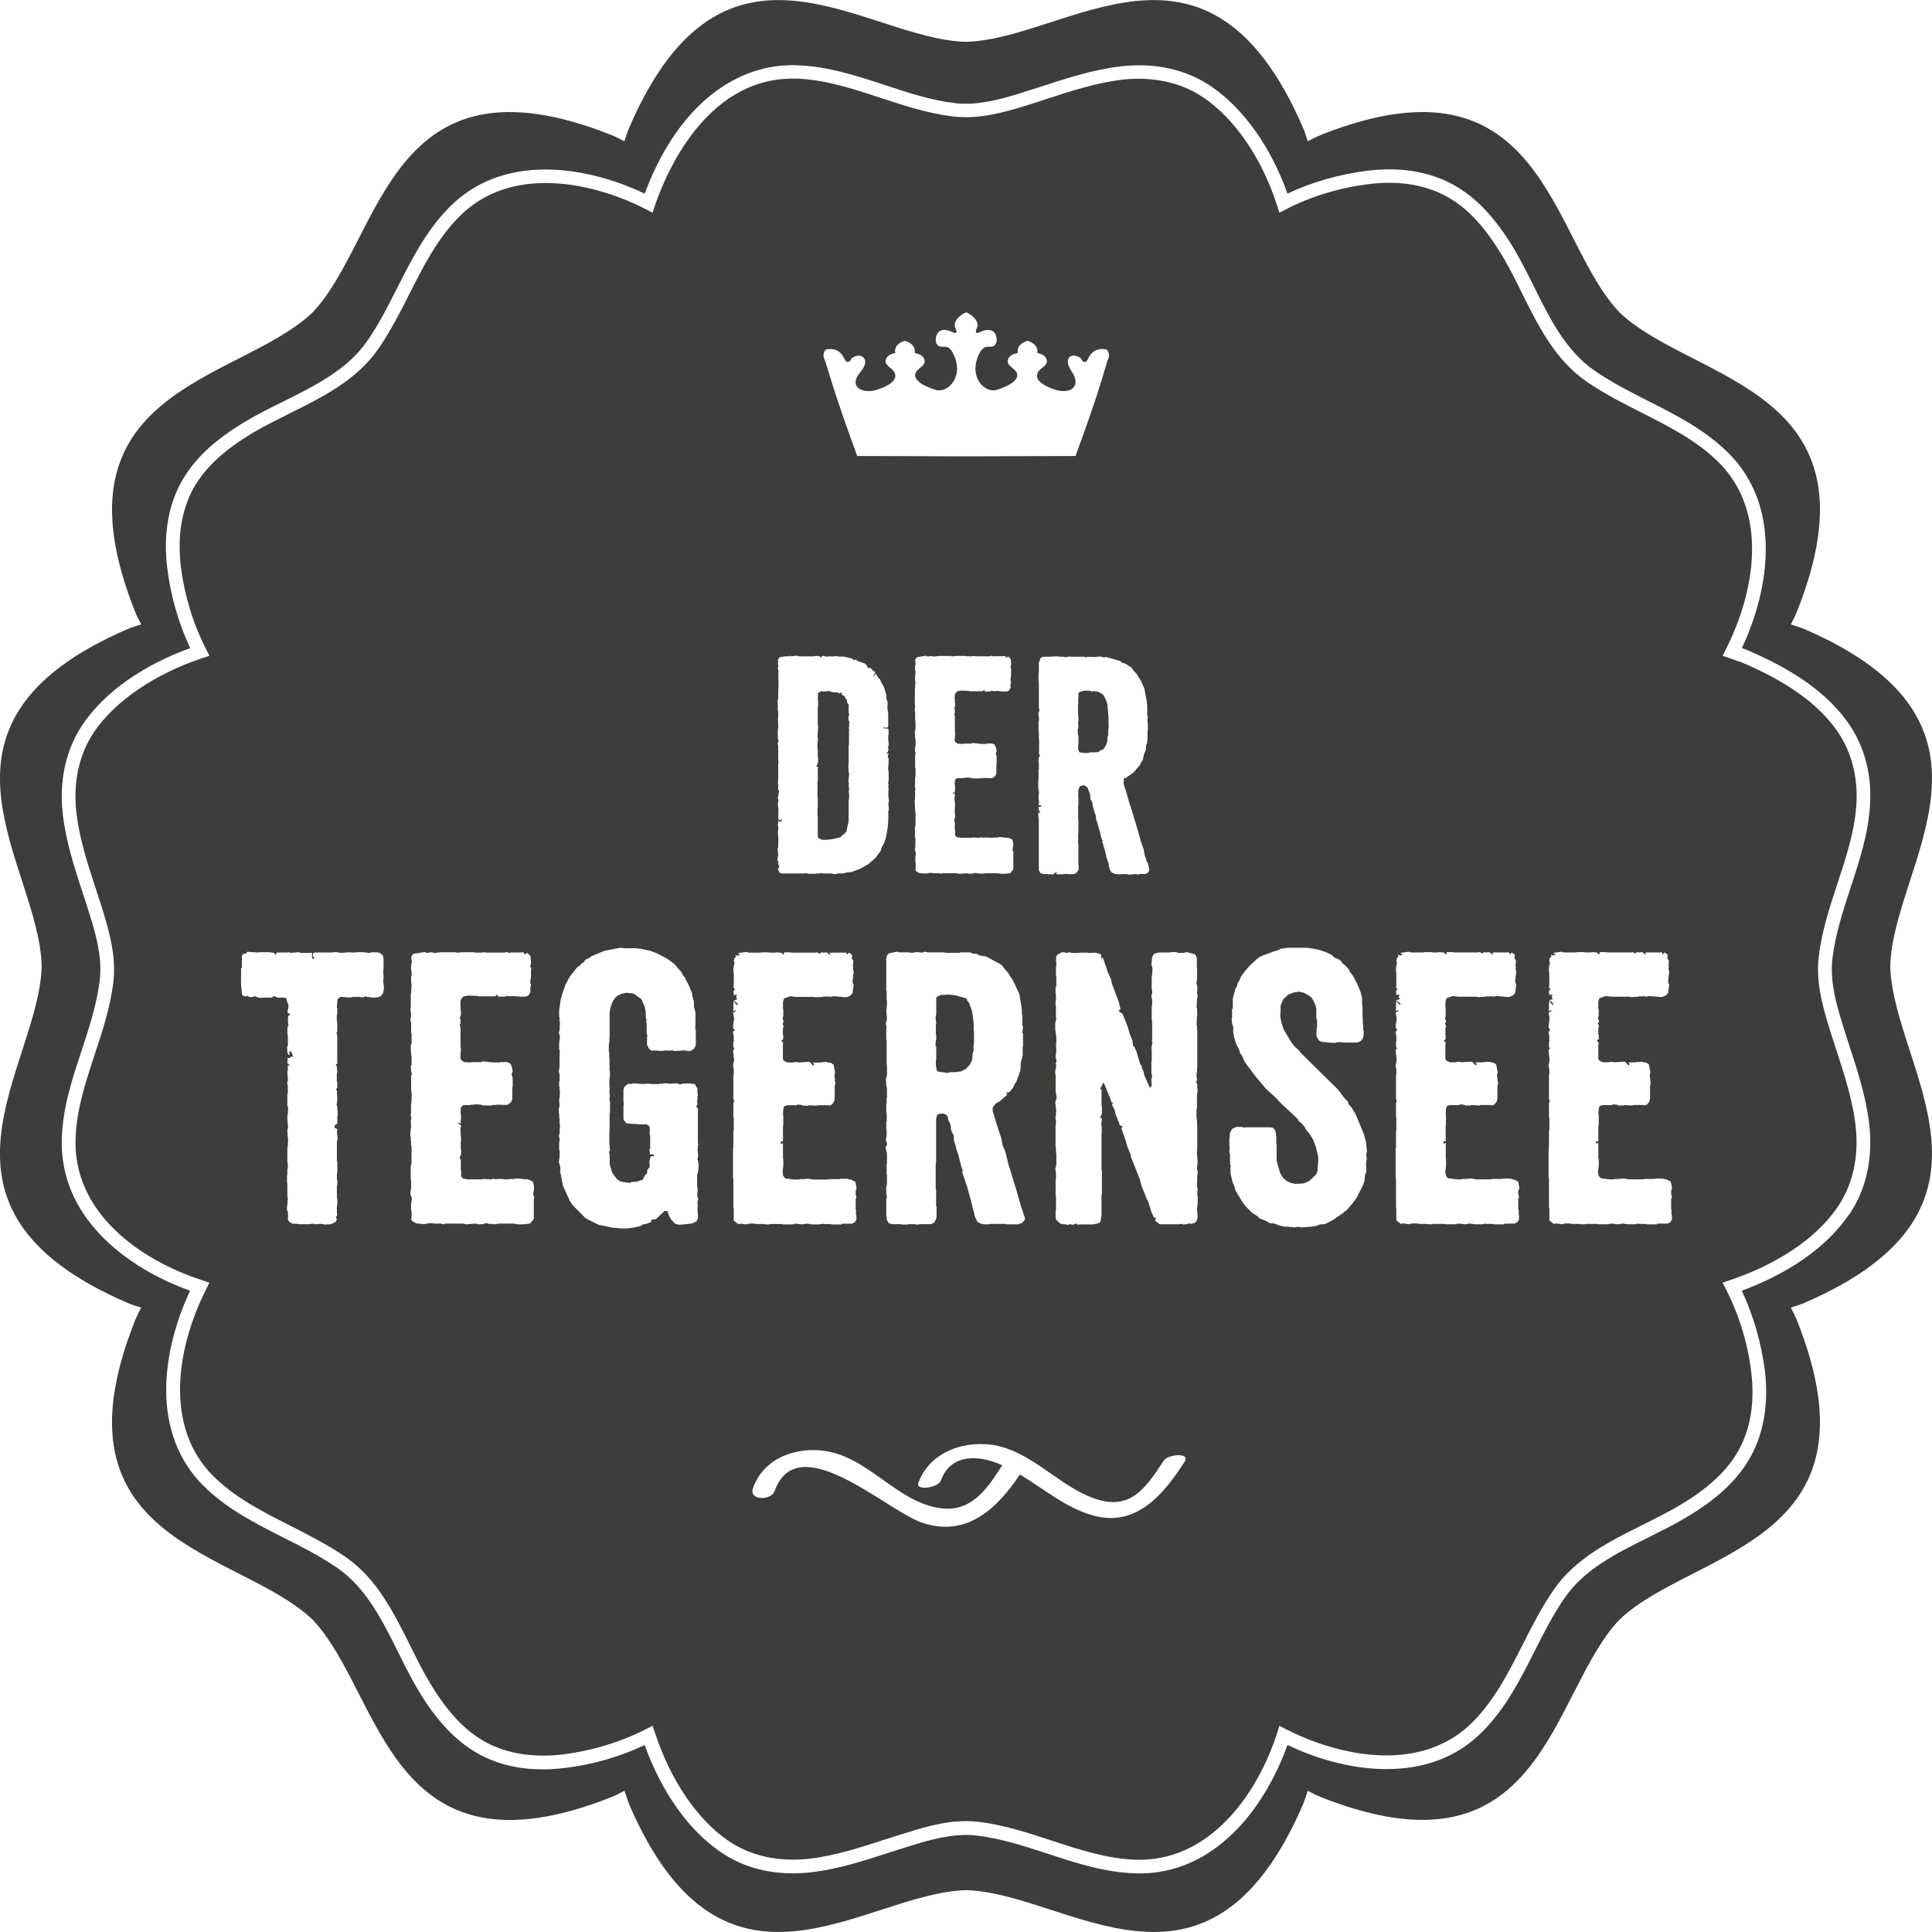 <?xml version="1.0" encoding="UTF-8"?> <svg xmlns="http://www.w3.org/2000/svg" id="Ebene_2" data-name="Ebene 2" viewBox="0 0 297.59 297.59"><defs><style> .cls-1 { fill: #3d3d3b; stroke-width: 0px; } </style></defs><g id="Ebene_1-2" data-name="Ebene 1"><g><polygon class="cls-1" points="147.97 165.05 148.72 164.69 149.34 164.05 149.75 163.23 149.81 162.31 149.98 161.76 149.93 161.29 150.03 160.54 150.03 158.87 149.98 158.75 149.98 157.6 149.75 155.81 149.28 154.48 149.05 154.23 148.83 153.78 147.15 153.31 146.23 153.2 144.9 153.26 144.28 153.55 144.21 153.78 144.21 156.21 144.1 156.78 144.21 157.6 144.15 157.94 144.15 159.33 144.21 159.44 144.21 160.13 144.15 160.18 144.1 161.1 144.21 161.22 144.21 163.23 144.15 163.36 144.15 164.05 144.28 164.86 144.45 165.05 146.01 165.27 146.34 165.15 147.27 165.15 147.39 165.09 147.97 165.05"></polygon><path class="cls-1" d="M282.88,161.82l-.64-1.99c-1.27-4.02-2.62-8.2-2.09-12.53.46-3.86,1.68-7.57,2.86-11.15,1.32-4.01,2.7-8.16,2.94-12.4.24-4.21-.82-8.13-3.07-11.31-3.77-5.3-10.09-8.48-14.52-10.38l-3.02-1.05.54-1.08c4.47-8.86,6.54-21.04-1.12-28.69-3.37-3.36-7.54-5.46-11.92-7.69-2.85-1.44-5.8-2.94-8.48-4.79-4.82-3.34-7.45-8.6-9.96-13.68-.99-2.02-1.95-3.92-3.03-5.73-2.46-4.08-4.9-6.83-7.71-8.6-3.48-2.19-7.87-3.02-12.83-2.39-4.46.55-8.84,1.87-12.67,3.84l-1.1.56-.37-1.17c-2.33-7.21-6.44-13.23-11.29-16.55-3.48-2.36-7.82-3.31-12.62-2.76-3.9.48-7.76,1.72-11.49,2.94l-1.93.63c-3.41,1.08-6.93,2.2-10.6,2.2-.66,0-1.32-.03-1.97-.11-3.84-.46-7.57-1.69-11.15-2.86-4.34-1.44-8.47-2.8-12.91-2.97-.22,0-.44,0-.65,0-13.5,0-19.63,14.92-21.18,19.5l-.39,1.15-1.08-.56c-5.07-2.58-10.54-4.01-15.37-4.01-5.41,0-9.9,1.74-13.28,5.14-3.38,3.37-5.49,7.54-7.71,11.93-1.44,2.85-2.94,5.79-4.79,8.47-3.35,4.84-8.62,7.44-13.7,9.97-2.01,1.01-3.91,1.94-5.71,3.01-4.09,2.46-6.82,4.92-8.61,7.73-2.19,3.44-3,7.87-2.4,12.82.54,4.4,1.87,8.78,3.86,12.69l.53,1.07-1.15.37c-7.27,2.44-13.31,6.56-16.57,11.29-2.36,3.48-3.31,7.82-2.75,12.63.47,3.88,1.7,7.72,2.92,11.42l.66,2.01c1.28,4.05,2.61,8.22,2.1,12.56-.47,3.85-1.69,7.57-2.88,11.13-1.43,4.39-2.8,8.49-2.94,12.95-.41,11.29,9.78,18.67,19.46,21.8l1.15.39-.53,1.09c-4.46,8.85-6.52,21.05,1.11,28.68,3.38,3.36,7.53,5.46,11.92,7.69,2.85,1.45,5.79,2.94,8.49,4.8,4.82,3.34,7.42,8.59,9.96,13.68,1,2.01,1.94,3.92,3.02,5.72,2.46,4.09,4.91,6.83,7.72,8.6,3.46,2.2,7.87,3,12.82,2.4,4.45-.56,8.82-1.89,12.67-3.85l1.08-.56.41,1.16c2.37,7.24,6.47,13.28,11.26,16.56,3.49,2.37,7.82,3.31,12.62,2.75,3.87-.46,7.7-1.71,11.4-2.91l2.03-.64c3.42-1.09,6.93-2.23,10.6-2.23.67,0,1.34.05,1.97.12,3.88.48,7.56,1.69,11.16,2.87,4.37,1.44,8.49,2.79,12.93,2.96,11.3.37,18.71-9.87,21.81-19.47l.37-1.16,1.08.56c5.09,2.58,10.56,4,15.37,4,5.44,0,9.92-1.73,13.32-5.14,3.36-3.39,5.47-7.53,7.69-11.9,1.45-2.86,2.94-5.81,4.81-8.5,3.33-4.82,8.59-7.43,13.68-9.97,2.02-1.01,3.92-1.95,5.72-3.02,4.09-2.45,6.83-4.89,8.62-7.72,2.18-3.45,3-7.86,2.38-12.84-.52-4.37-1.87-8.76-3.85-12.64l-.55-1.09,1.15-.39c4.3-1.44,12.14-4.82,16.57-11.27,2.36-3.47,3.31-7.82,2.75-12.63-.46-3.89-1.72-7.72-2.92-11.46M59,152.97l-.35.47-.4.16-.7.07-1.04-.12-.24-.11-.23.16h-.57l-.12-.06h-.47l-.05.06-.34-.06-.71.12-1.19-.12-.24.06-.35.3-.12,1.26.07.12v.92l-.07.12v.93l.07.11v1.51l-.12.17.12.46v4.04l.05.23-.29.23.17.28.07.92-.07.12v1.29l.07.04v.93l-.18.16.12.31.07,1.38-.12.75.12.35.05,1.33-.05.12v1.1l-.36.22-.1.3.1.17.24.06.12.17-.07.36.12.91-.12.69v2.82l.07.12v1.74l-.07.11v.93l.07.12v.8l-.07.13v1.72l.07.13v1.03l-.07.11v1.16l.07.12-.07.28-.17.18.17.36-.17.39-.74.35-.93.06-.59-.12-1.04.07-.06-.07h-.46l-.1.07h-1.84l-.13-.07h-.76l-.52-.29-.22-.39.05-.42-.05-.85-.12-.11v-.71l.05-.11.07-1.16-.07-.12v-2.02l-.05-.12v-1.1l.05-.11v-.93l.07-.12v-.75l-.07-.12v-2.3l.07-.11.05-1.32-.05-.13-.07-1.13.12-.47-.12-1.06v-.73l.07-.12.05-1.21-.12-.12v-1.83l.07-.12v-1.21l-.07-.13v-.44l.12-.29-.05-.12-.07-1.22.07-.12v-.81l.16.07.12-.07-.36-.34.07-.82.22.05.23-.05-.04-.12.12-.06.28.06-.12-.51-.16-.29-.3-.08.07.59h-.12l-.23-.34-.05-.94.12-.12v-1.6l-.07-.12v-1.14l.18-.35-.06-.12-.05-1.05.11-.29.23-.17v-.12l-.33-.06-.07-.23.18-.86-.4-1.28-.23-.05h-1.03l-.59-.23-.19.05-.09.18h-1.57l-.11.05-.47-.05-.52-.23-.52.16-.46-.06-.12-.16-.24.11h-.22l-.41-.23-.16-1.61v-2.49l.13-.12v-1.8l.21-.35h.46l.07-.22.11-.06,1.68.11.12-.05h1.55l.75.11.3.36.05-.36.23-.06h1.44l.34-.05.18.11,1.23-.11.61.17-.1-.07h1.44l.12-.06v.76l.11.23.12.05.12-.21-.23-.24.06-.46.23-.12h2.71l.12-.05h.7l.46.11,1.44-.11.12.05h.75l.12-.05h1.03l.93.11.58-.11.98.05.56.41.12.51v1.67l-.05.13v.68l.05.07v.58l-.05.12v.45l.05.12.06.8-.12.7ZM51.9,173.58h-.12l-.06-.07.17.07ZM82.22,184.67v3.05l-.06.12-.52.63-1.03.12h-.93l-.46-.12h-2.21l-.97.12-.12-.06h-.62l-.18-.12h-.35l-.22.12-.74.06-.58-.12-1.4.12-.57-.12h-2.6l-.45.12-.19-.12h-1.26l-.12-.06h-.58l-.51.12h-.83l-.11-.07h-.47l-.69-.4-.13-.28.07-.24v-1.09l-.07-.05v-1l.13-.84-.18-.37-.06-.4.11-.76v-1.26l-.05-.12v-2.07l.12-.46v-2.54l-.07-.12v-.64l-.05-.12v-.58l-.06-.12v-.68l.06-.12v-.46l.05-.12-.05-1.04.12-.46-.17-.3.06-.11.05-1.15-.05-.12.12-.92v-1.32l-.07-.12v-2.43l.13-.18-.13-.44-.05-.87.12-.12v-1.43l-.07-.12v-.45l-.05-.13v-.97l.12-.12v-1.61l-.07-.12v-1.6l-.11-.35.11-.87-.11-.81.06-.35v-2.07l.05-.12.07-1.39-.07-.12v-1.03l.07-.12v-.69l-.07-.11v-.87l.13-.4-.13-.69.07-.24.29-.35,1.79-.28.17.16.85-.11.42.11.97-.11h2.3l.13.05h.52l.12-.05h2.13l.12.05h1.04l.1-.05.71.05h2.71l.28-.11.35.16.23-.06h1.67l.11-.05.24.05.17.24.17.06.05-.17.17-.07.35.31.16.27.07.92-.12.64.18.18-.06.21v.99l-.12,1.09.12.24-.12.69.06.4-.22.46-.17.18-.41.16h-.8l-1.1-.11-.12.05-.97-.05-.17.11h-.93l-.18-.11-.06-.24-.29.29h-2.59l-.11-.05-1.4-.06-.75.11-.35.29-.16.4-.05.82.05.12v.52l.05.12v.46l-.18.69.12.17v.59l-.12.17.12.59v2.87l.05.12v.59l-.05.11v.53l-.05.11.11.51.46.36,1.04.06.12-.06h1.44l.35-.11,1.55.16h.99l.11-.06h1.04l.41.18.17.17.18.46.11.64-.18.39.18.64v1.32l-.06.12v1.84l-.23.45-.45.35-.36.05-1.33-.05-.11.05h-.57l-.13.08h-1.31l-.35-.12-.92-.07-.12.07h-.45l-.12.05h-.99l-.35.18-.16.36v.81l.05.11v.75l-.05.11v.46l-.05.08-.3-.17v.17l.12.12h.12l.18.17-.11.58.11,1.72-.05.12v1.15l.05.12v.69l-.23.58.23.4-.05.05v1.39l.05.12v.85l.17.29.19.12.63.12h2.26l.1-.06,1.38.06.24-.12.35.12.23-.06h.92l.12.06h.69l.12-.06h.82l.1-.06h.82l.1.06,1.06.06.76.35.16.7v.45l-.12.69.06.4.12.17-.06.24ZM107.45,183.29l-.06.97.18.41-.12.41v1.66l.05.12v.86l-.28.46-.69.29-1.8.18-.47-.06-.39-.18-.36-.45-.12-.06-.29-.54-.29-.8-.34-.06-.23.12-.12.16-1.09.99-.7.12-.05.11.05.12-.05.12-.75.29-.46.06-.47.28-1.05.23-1.05.12h-1.02l-.12-.05-1.03-.07-2.14-.45-1.96-.98-2.03-2.04-.41-.62-1.08-2.37-.35-1.86-.12-.28.07-.12v-.57l-.23-.87.11-.69v-1.04l-.06-.12v-1.15l.06-.12v-.51l-.11-.35.11-.41.06-1.38-.06-.12v-.82l-.06-.11v-.58l-.05-.12v-.68l.11-.36-.06-1.1.06-.12.06-1.03-.06-.12v-.59l-.06-.11v-.71l.06-.11v-.97l-.11-.48.11-.81v-2.07l.06-.12-.12-.46v-.92l.12-.98-.17-.59.11-.39.06-1.27-.06-.12v-.58l-.06-.11v-1.05l.24-1.62.23-.85.51-1.45.69-1.28,1.17-1.45.42-.22.09-.23.42-.24.28-.41.63-.27.24-.24,2.08-.86,2.37-.45h.47l.11.06h1.96l.11.06h.46l1.57.34,1.05.4,1.55.82,1.1.81,1.04,1.22.39.68.12.07.75,1.5.47,1.16-.07.11.31,1.05v.81l.23.8v2.2l-.06.12.12.58v2.02l-.06.35-.3.46-.51.28h-.47l-.35-.11-1.6.11-.28-.11-.77.07-.12-.07-1.04.11-.11-.04-1.04-.07-.11.07-.23-.12-.28-.3-.25-.52v-1.15l.07-.12-.12-.59v-1.39l-.05-.1v-.59l-.06-.12-.06-1.15-.12-.59-.51-1.2-1.1-.81-.46-.12-.8-.07-.75.18-.52.23-.35.29-.46.63-.35.98-.12.81v3.35l.06.11-.11.41.04.22-.11.92v.94l.07.12v.97l.04.11v1.69l.06.12v.91l-.06.12-.04,1.04.04.12v.92l-.04.16.11.52-.11.59.11.17v1.91l-.06.12v2.59l-.04.12v1.83l.11,1.1-.17.16.11.48v1.49l.42,1.33.68.93.53.35.4.11,1.1.12.27-.12.76-.06.91-.28.41-.76.29-.24v-.44l.41-.58-.07-.82.19-.75.56-.11-.11-.24-.51.07-.13-.75.13-.18v-2.08l-.07-.05v-1.1l-.13-.29-.34-.22h-1.44l-.11-.07h-.7l-.92-.12-.41-.6v-2.17l.06-.12-.06-.46v-1.8l.12-.39.34-.35.36-.18.28.05.42-.11,1.71.11.12-.05h.82l.04.05h1.23l.11-.05h.48l.1-.06h.69l.12.06,1.33-.06.47.18.29-.12,1.05-.06.92.11.4.69v.77l.06.11-.12,1.28.12.22-.17.23-.06.25.24.23v5.3l.05.12-.11,1.04.06.12v.46l.05.12-.11.63.18.75-.07,1.1-.17.57v1.8l.12.47ZM172.52,101.82l.36.28.5.13.88.59.45.6.34.34.74,1.19.47,1.1.36,1.86.09.83v1.43l.09.17-.04.18v.75l.04.09v1.12l-.04.1v1.23l-.09.74-.15.24v.65l-.33.83-.18.84-.18.22-.24.52-1,1.15-1.25.87h-.28l.06.1-.06.73.33,1.02.5,1.72.52,1.62.49,1.66.44,1.47.42,1.53.41,1.15.18.98.18.42.05.36.23.32.2.83v.11l.04.1-.09.23-.23.27-.28.13h-.79l-.49.11-.19-.11-1.09.11-.12-.06-.91-.05-.11.05h-.63l-.47-.09-.47-.23-.19-.32-.18-.52-.04-.46-.33-.97-.18-.83-.5-1.72.12-.09-.12-.1-.14-.33-.23-1.05-.14-.34-.19-.79-.23-.64-.05-.6-.19-.48-.31-1.14.03-.23-.36-.7-.04-.69-.38-1.02-.44-.33-.24-.04-.5.14-.24.5-.04,1.1.04.11v1.29l-.04.1v2.04l.04.04v2.03l-.04.09v1.57l.04.06v3.24l.04.09v.56l-.22.42-.2.09-.04.11-.18.08-.88.05-.1-.05h-.64l-.1.05h-1l-.07-.05.07-.18-.07-.09-.18.05-.27.27h-.8l-.09-.05h-.74l-.36-.13-.27-.45v-7.87l-.05-.09-.04-.93.32.11-.27-.69v-.33l.09.06.23-.06.14-.1-.05-.09-.14-.05-.27.05.09-.48-.09-.63v-.46l.05-.1v-.69l-.09-.1v-1.33l.04-.1v-1.61l.05-.1v-.92l-.05-.1v-.64l.23-.46-.18-.23.04-.36v-1.8l-.04-.12v-.96l-.05-.09v-1.56l.09-.43-.13-.83.18-.51-.09-.47v-3.87l-.05-.1v-1.3l.05-.09v-1.52l.27-.76.36-.17h1.34l.09-.05h1.03l.09.05h.64l.09.05h.52l.18-.1.18.05h2.17l.28.09.36-.09,1.03.05.79-.1.45.1.11.09h.08l.14-.13.7.17,1.62.48ZM127.17,53.86c1.44-.35,2.14.35,2.38.62.54.53.6,1.32,1.01,1.27.69-.08.19-.54,1.25-.89,1.06-.36,2.22.63.81,2.32-2.21,2.61.52,3.52,2.47,2.85,1.13-.35,3.49-1.29,2.64-2.75-.4-.7-1.72-1.06-1.22-2.06.23-.47.79-.76,1.35-.81.02-.04.02-.05.03-.09-.05-.22-.19-1.3,1.48-1.83,1.52.48,1.57,1.35,1.53,1.73.01.13.01.19.2.22.14.02.27.06.4.1.46.17.86.53.92,1,.1.93-1.13,1.14-1.41,1.95-.2.53.17,1.02.59,1.37.73.61,2.03,1.03,2.45,1.17,1.82.67,4.6-1.94,2.76-5.59-.97-1.94-2-.28-2.6-1.63-.24-.61,0-2.8,2.45-1.68,0,0,1.07.61.5-.62-.43-.94.63-1.98,1.62-2.38h.09c.97.4,2.03,1.44,1.61,2.38-.56,1.24.5.62.5.62,2.45-1.12,2.73,1.07,2.47,1.68-.6,1.35-1.61-.31-2.59,1.63-1.85,3.65.93,6.26,2.75,5.59.41-.14,1.7-.56,2.44-1.17.42-.35.79-.84.59-1.37-.28-.81-1.51-1.02-1.41-1.95.06-.47.46-.83.93-1,.12-.04.25-.08.4-.1.17-.03.19-.09.19-.22-.03-.37.03-1.25,1.52-1.73,1.7.54,1.55,1.61,1.52,1.83,0,.04.01.05.01.09.55.05,1.13.34,1.35.81.49,1.01-.82,1.36-1.24,2.06-.84,1.46,1.54,2.4,2.65,2.75,1.97.67,4.24-.24,2.49-2.85-1.22-1.82-.26-2.68.8-2.32,1.07.35.56.82,1.26.89.38.06.47-.74,1-1.27.23-.28.94-.97,2.4-.62.55.79.24,1.31.06,1.74-.25.68-1.12,4.42-4.91,14.64l-16.71.05h-.24l-16.67-.05c-3.76-10.22-4.67-13.96-4.94-14.64-.17-.43-.5-.95.07-1.74M148.09,179.77l-.48-1.91-.29-.81-.12-.58-.28-.83v-.67l-.41-.88-.12-.91-.34-.71-.06-.46-.3-.34-.46-.16-.76.12-.16.22-.12.58v6.63l-.06.12v4.05l.06.06v2.48l.07.12v1.56l-.07.29-.28.58-.53.24h-1.74l-.12.06h-.45l-.12-.06h-.98l-.12.06h-.93l-.1-.06h-1.33l-.58-.12-.29-.51-.11-.87v-2.36l.11-.3-.11-.68v-1.05l.11-.12v-1.56l-.05-.05v-1.63l.05-.12v-1.55l-.23-.88.23-.39v-.35l-.17-.36.12-.91v-.64l-.06-.11v-1.15l.06-.12v-.53l.05-.12-.11-.69v-1.38l.06-.12v-.7l.05-.12v-1.38l-.11-.57-.06-.87.17-.58v-1.62l-.05-.11v-3.76l-.06-.12v-1.55l.06-.11-.12-.76.17-.64-.11-1.5.06-.12v-.47l.05-.11v-.7l-.05-.12v-1.27l-.06-.12v-4.91l.06-.36.18-.34.28-.17,1.22-.23.22.11h1.57l.12.06h.46l.7-.11.7.11.35-.16.62.11h2.54l.05.06h2.2l.12-.06h1.55l.57.24.24-.07.35.12.23.17,1.05.16,2.24,1.22.34.29.12.24.7.8.74,1.15.98,2.09.36,2.13.05,1.04.05.12v1.51l.11.29-.11.91.11.12v1.84l-.05.12v1.4l-.29,1.03-.05,1.21-.69,1.92-.11.06-.36.74-.47.59-.27.16-.24-.06-.07.12.18.12-.12.24-1.04.91-.62.35-.47.59v.57l.63,2.09.7,2.12.21,1.1.41.97.47,1.91.63,2.04.65,2.12.57,2.03.69,2.08v.11l-.05.24-.35.38-.59.25h-1.84l-.12-.06h-2.49l-.11.06h-.74l-.57-.12-.47-.29-.4-.85-.07-.36-.58-2.26-.52-1.9-.75-2.19.07-.35-.22-.52ZM140.93,129.11v-1.66l.09-.36v-2.04l-.06-.12v-.49l-.03-.1v-.46l-.03-.09v-.56l.03-.1v-.36l.03-.1-.03-.83.09-.37-.12-.23.03-.1.03-.92-.03-.1.09-.73v-1.07l-.06-.1v-1.94l.09-.14-.09-.36-.03-.69.09-.09v-1.16l-.06-.1v-.36l-.03-.1v-.78l.09-.1v-1.29l-.06-.11v-1.29l-.07-.28.07-.7-.07-.65.03-.27v-1.66l.03-.1.06-1.1-.06-.1v-.84l.06-.09v-.56l-.06-.09v-.69l.09-.33-.09-.56.06-.18.23-.28,1.43-.23.14.14.68-.1.34.1.79-.1h1.85l.08.05h.43l.09-.05h1.7l.1.05h.84l.07-.05.58.05h2.16l.22-.1.29.14.17-.05h1.35l.09-.05.19.05.14.17.13.05.05-.13.14-.04.27.22.14.24.05.73-.11.51.13.14-.03.19v.78l-.11.87.11.19-.11.55.06.33-.19.37-.12.13-.35.13h-.63l-.87-.1-.1.06-.79-.06-.13.1h-.74l-.14-.1-.03-.17-.24.23h-2.07l-.09-.06-1.1-.04-.61.1-.27.23-.14.32-.05.64.05.1v.42l.04.1v.36l-.13.56.09.13v.46l-.09.14.09.45v2.32l.04.09v.47l-.04.08v.42l-.05.09.09.43.37.26.84.06.1-.06h1.14l.3-.1,1.23.15h.79l.11-.06h.83l.31.14.13.14.15.37.09.51-.13.33.13.5v1.08l-.04.09v1.48l-.2.37-.36.28-.28.04-1.06-.04-.1.04h-.47l-.08.04h-1.06l-.3-.08-.73-.06-.09.06h-.38l-.08.04h-.8l-.27.13-.14.28v.64l.04.11v.59l-.04.11v.36l-.05.06-.24-.14v.14l.1.09h.1l.13.14-.09.46.09,1.38-.04.1v.92l.04.1v.55l-.17.47.17.32-.04.05v1.11l.04.09v.7l.15.23.13.09.51.1h1.8l.07-.04,1.13.04.17-.1.28.1.19-.04h.73l.09.04h.56l.1-.04h.65l.08-.06h.65l.09.06.84.04.59.28.15.55v.37l-.1.55.04.34.11.13-.04.18v2.46l-.06.08-.4.52-.82.09h-.74l-.37-.09h-1.77l-.77.09-.09-.05h-.52l-.15-.08h-.26l-.18.08-.6.05-.47-.09-1.1.09-.47-.09h-2.08l-.36.09-.15-.09h-.99l-.1-.04h-.47l-.41.08h-.65l-.1-.04h-.36l-.56-.33-.09-.22.06-.19v-.88l-.06-.03v-.79l.09-.7-.12-.28-.03-.34.07-.6v-1.02l-.03-.09ZM119.81,130.64l.06-.09v-.93l.04-.1-.1-1.42.06-.11v-.78l-.06-.1.1-.75.09.06v.09l.1.1.14-.05.23-.28-.09-.04-.34.1-.08-.06-.09-.27v-.65l.04-.09v-.57l-.1-.83.1-.6-.1-.37.19-1.06-.13-.19v-.83l-.06-.11.06-.78v-2.22l.04-.1v-.4l-.04-.1v-2.22l-.09-.38.03-.16.14-.15-.14-.42v-1.28l.1-.66-.1-.17.06-.11-.06-1.07.06-.08v-.84l-.09-.36.03-.1v-.66l-.03-.1v-.55l.09-.1v-1.53l.04-.09v-1.56l-.04-.12v-.41l.04-.09v-.46l-.1-.65.1-.17-.1-.42.06-.23-.06-.32.28-.42.84-.13h.46l.32-.1.13.1.93-.1.32.1h2.27l.09-.05h.73l.15.18h.19l.03-.09.24-.14.4.14.88-.05.1.05.59-.1.41.1h.84l1.29.32.24.29.14-.14h.18l.27.22,1.07.37.27.23.14.23.03.23h.37l.19.1.24.28.31.23.05.1-.05.18-.09.03-.11.19v.23l.24-.36.13-.06.43.66.21.18.1.28.52.97.31,1.02.06.78.18.48-.05.86.13.84v2.08l-.09.09-.36.05-.37-.1.19.19.63.05.05.18v.79l-.05.1v.72l.05.06v.4l.04.1-.12.65.09.14-.14.51-.23.13.06.05h.26l.05.04-.14.37.14.41v.84l-.05.08v.43l-.03.08.09.66v1.2l-.09.45.09.15-.05.28.05.74-.05.09v.69l.09.65-.04.36-.05.11.09,1.11-.09.07v1.41l-.03.09v.57l-.05.09v.36l-.27,1.54-.27.86-.41.73-.11.48-.83,1.11-1.07.96-1.3.74-1.35.51-.73.04-.35.14-.61.04-.09-.04-.83.14-.56-.11h-1.2l-.1-.04h-.36l-.11.04h-.46l-.09.05h-.96l-.65-.09-.07.04h-3.54l-.37-.13-.23-.56.23-.37-.19-.36-.04-.24.13-.03-.19-.29-.03-.23.13-.64-.1-1.11ZM119.87,133.4l.09.06-.05.05-.04-.11ZM114.92,188.6l-.8-.12-.4.07-.7-.53v-1.85l-.06-.11v-4.5l-.05-.12v-4.5l.05-.11v-2.55l.06-.12v-2.07l-.06-.07v-2.05l.12-.36-.12-.35v-3.58l.06-.11v-.76l-.11-.69.17-.76-.17-1.49.05-.18.18-.17-.18-.23v-.75l.06-.12v-.75l-.11-.63.05-.17.18-.17v-.12l-.18-.15-.05-.35.17-1.21-.17-.87.51-.29-.16-.06-.35.12.05-.23v-1.21h.12l.4.45h.24l-.3-.39-.4-.18.06-.12.46-.16v-.12l-.12-.06-.04-.23.17-.23-.28-.06-.24.06-.06-.58.24-.35-.24-.22.06-.36v-1.9l-.06-.12v-.7l.18-.76-.12-.27.06-.36.29-.34-.12-.29.28.17.29-.06.17-.17-.12-.07-.12.07-.11-.07.11-.12,1.15-.16.41.11h1.84l.13-.05h1.08l.12.05h.93l.12-.05.79.05.29.3.12-.06v-.24l.12-.05h.91l.13.05h3.64l.34-.05.33.22.3-.22.36.05.46-.05.5.41.08-.07-.12-.17.12-.12h2.24l.12-.05.11.11.07.24.34-.3.47.36-.05.56.23.31-.07.91.07.11-.07.35.13.36-.19,1.43.06.35.13.17-.19,1.32-.27.34-.46.24-.35.06-1.74-.16-.63.11-.23-.11-.1.05h-.7l-.11.06-1.15.06-.12-.06h-2.9l-.8-.11-.98.34-.17.53v1.04l.05.12v1.04l-.11.36.17.45-.17.39.17.36-.12.35v.91l.05.12v.62l-.29.23.29.35-.05.35v2.13l.12.23.57.29h.94l.11-.06h.58l.12.06,1.57-.11.23.11.29.36.22.12.06-.07-.06-.28-.12-.18.12.06h1.04l.12-.06h.46l.11-.05.97.17.36.29.23,1.15-.12.52.12.69-.06.06.12.36-.12.46v1.95l-.12.53-.42.46-.34.12-.16-.08h-1.55l-.13.08-1.26-.08-.11.08h-.76l-.24-.12-.68-.07-.06.12h-1.51l-.46.18-.12.36-.05.91.05.12v1.49l-.05.12v2.36l-.06.06-.18-.06-.1.06v.35l.34-.11v2.36l.05.12v.97l-.11,1.05.11.57.3.35,1.32.18h.8l.07-.06h.79l.12-.06h.57l.59.12h2.37l.11-.06h1.63l.1-.06h1.06l.63.15.63.31.17.81v.35l-.11.23v.58l.11.35-.11.35v1.61l.05.12v.68l.06.12v.63l-.23.41-.46.22h-1.5l-.12.12h-1.52l-.11-.06h-1.08l-.12-.07-.54.12h-1.13l-.75-.12-.77.12-1.04-.12-.47.12h-1.49l-.12-.06h-1.83l-.12.06h-.69l-.11-.06h-1.33l-.12-.07h-.81l-.53.12ZM182.5,225.11c-3.16,4.91-7.37,10.14-13.99,8.36-4.34-1.17-7.68-4.13-11.41-6.35-3.48,5.2-8.16,9.73-15.02,7.44-5.46-1.81-19.17-14.83-22.76-4.9-.56,1.55-4.05,1.47-3.33-.46,1.67-4.67,6.69-6.42,11.26-5.68,6.66,1.08,10.92,7.82,17.51,8.78,4.88.71,7.3-3,9.62-6.6-.37-.18-.76-.34-1.18-.48-3.35-1.18-6.94-.86-8.26,2.8-.44,1.18-3.92,1.64-3.49.41,1.56-4.31,6.03-6.24,10.37-5.98,6.14.35,10.35,5.6,15.67,7.94,6.2,2.72,8.66-.62,11.76-5.41.64-.99,4.13-1.28,3.24.12M184.48,153.15l-.06.68-.04.07-.07,1.26.07.12.04,1.08-.04.12-.07,1.39.07.12v.62l.04.12v5.71l-.04.11v.59l-.07.12v.63l.11.52-.22.18.22.44v.69l.06.13-.11,1.03v1.86l-.07.12v1.37l.07.12v.59l.04.12v3.93l-.04.11v.83l.04.11.06,1.03-.11,1.06.11.23v.59l-.06.05v1.14l-.04.12v.58l.11.22-.06,1.05.06.12v1.05l-.11,1.09.04.12.06.91-.11.6-.29.34-.59.17-.23-.06-.96.18-.24-.12-.46.07h-2.84l-.22-.07-.62-.51.16-.41-.06-.06-.23.06-.41-.86-.47-1.51-.34-.75-.7-1.72-.3-1.1-.62-1.6-.75-1.86v-.29l-.51-1.21-.29-1-.7-2.01h.28l-.11-.17-.42-.22-.05-.3-.57-1.38-.06-.48-.48-.98.08-.15.17-.13-.17-.05-.08.12-.23-.63-.98-2.42-.22-.06-.12.46-.17.16-.07.24.18.23v2.35l.06.12v1.05l-.1.41-.19.28.29.17-.1.93.04.11.06,1.06-.06.11v5.71l.06.12v3.57l-.06.12v3.17l-.18,1.05-.51.23-.7.12h-1.9l-.36.06-.15-.18h-.24l-.18.12-.36.06-.17-.12-.35.12-1.03-.12-.29-.12-.59-.56-.06-.17v-1.21l.06-.12v-2.13l-.06-.12v-2.42l.06-.12v-.91l-.12-.57.17-.71v-1.74l-.06-.12v-.8l-.06-.06v-3.34l.06-.12v-.7l-.06-.11v-.47l.06-.11v-.46l.06-.12-.17-1.44.23-.69-.17-1.05v-2.49l-.06-.11v-.46l.17-.92-.12-.23.17-.41-.17-.58.12-1.03-.06-1.11.06-.06v-.91l-.17-1.15v-1.04l.17-.63-.06-.17v-1.75l-.06-.11v-.7l.06-.12v-.97l-.06-.12v-.92l.12-.12v-1.62l-.06-.12v-1.31l.06-.12v-.58l-.06-.11.06-.82.3-.3.57-.28h.34l.3.11.51-.11.35.11h1.04l.12-.05h1.28l.12.05,1.09-.05.81.22.11.35-.04.35h.1l.06-.16.13.05.69,2.07.56,1.27.12.64.17.4.89,2.43.27,1.09-.27.16.1.24.47.29.81,2.02.29,1.04.45,1.15.08.81.05.07.11-.07.36.81.57,1.92.29.39-.06.18.29.57.12.6.85,1.89h.13l.16-.34-.05-.93.12-.47-.12-.52v-1.72l.05-.06v-1.85l-.05-.12.17-.99-.12-.23.07-.22v-2.83l-.07-.12v-2.2l.07-.12v-.69l-.12-.81.12-.22v-.59l-.07-.12v-2.08l.07-.05.05-1.16-.17-.46.12-1.22.22-.39.3-.18.46-.11h1.74l.1-.06h.99l.13.11h.92l.51-.11,1.27.35.24.52v1.49l.04.13v1.61l-.11.68.17.59-.06,1.05.06.12ZM210.46,178.14l.07.29-.12.81.06,1.22-.23.62-.06.76-.16.57-1.06,2.08-.63.87-.91,1.05-.42.28-.06.12-1.14.75-.16.17-1.53.82-.8.06-.57.22-.74.12-1.62.12-.29-.12-.86.12-.12-.07h-.47l-.11-.05h-.57l-.87-.17-.91-.35h-.54l-.58-.35-1.02-.39-.42-.42-.68-.39-1.16-1.16-.11-.22-.12-.07-1.26-2.08-.13-.57-.29-.64-.34-1.43v-.92l.06-.12-.12-.3v-1.57l-.11-.3.05-1.02-.05-.12v-.87l.11-1.04.34-.58.64-.29h.82l.29.11.35-.05h3.74l.35.05.19.12.27.4.13.97v1.06l.05.12v2.41l.52,1.86.45.8.46.35.07.12.64.29.69.17,1.2-.06.42-.12.59-.29,1.03-.97.23-.54.07-1.15.04-.11v-.93l-.39-1.61-.41-1.06-.69-1.08-.47-.52-.12-.35-.53-.6-.39-.27-.18-.36-2.64-2.48-.77-.82-1.39-1.26-1.72-2.03-1.67-2.25-.36-.87-.29-.39-.22-.7-.35-.58-.36-1.16-.15-.86v-.45l.05-.11-.22-.72-.07-.8.07-.12v-1.27l.11-.12v-1.5l.42-1.63.15-.15.23-.71.23-.35.18-.46.34-.57.12-.06.16-.29.93-1.05,1.17-1.04.5-.29,1.69-.63.97-.3.25-.17,1.15-.16h2.99l1.68.28,1.08.35.99.46.41.41.75.32.29.25.17.29.46.35.52.57.16.36.53.69.69,1.32.47,1.16.23.91v1.05l.07.11v1.75l.04.11v1.05l.07.12v.68l.07.12v.8l-.17.52-.3.35-.52.22h-2.26l-.1-.06h-.71l-.34.12-1.21-.07-.13-.06h-.57l-.45-.16-.18-.18-.31-.51-.04-.69.04-.12v-.47l.07-.12v-1.08l-.12-.4v-1.45l-.11-.47-.52-1.09-.41-.39-.87-.47-.7-.17-.85.12-.87.35-.75.7-.42.97v1.1l-.04.12v.58l.17.81.33,1.04,1.17,1.97.58.75.58.47.28.4,2.83,2.81,3.01,2.95.69.98.8.87.06.34.4.41.58.92.35.75,1.04,2.54.3,1.09.17,1.45-.12.75.06.12ZM233.98,183.17l-.12.23v.58l.12.35-.12.35v1.61l.07.12v.68l.05.12v.63l-.24.41-.45.22h-1.5l-.12.12h-1.49l-.13-.06h-1.09l-.12-.07-.52.12h-1.16l-.74-.12-.75.12-1.04-.12-.46.12h-1.5l-.12-.06h-1.85l-.11.06h-.71l-.11-.06h-1.33l-.1-.07h-.83l-.51.12-.82-.12-.4.07-.7-.53v-1.85l-.05-.11v-4.5l-.06-.12v-4.5l.06-.11v-2.55l.05-.12v-2.07l-.05-.07v-2.05l.11-.36-.11-.35v-3.58l.05-.11v-.76l-.11-.69.17-.76-.17-1.49.06-.18.15-.17-.15-.23v-.75l.05-.12v-.75l-.11-.63.06-.17.15-.17v-.12l-.15-.15-.06-.35.17-1.21-.17-.87.52-.29-.18-.06-.34.12.06-.23v-1.21h.11l.42.45h.22l-.29-.39-.41-.18.06-.12.47-.16v-.12l-.12-.06-.06-.23.17-.23-.29-.06-.23.06-.05-.58.22-.35-.22-.22.05-.36v-1.9l-.05-.12v-.7l.15-.76-.1-.27.06-.36.29-.34-.12-.29.29.17.29-.06.17-.17-.11-.07-.12.07-.11-.07.11-.12,1.16-.16.39.11h1.85l.12-.05h1.1l.12.05h.92l.11-.05.81.05.27.3.12-.06v-.24l.12-.05h.91l.12.05h3.64l.35-.05.35.22.29-.22.35.05.47-.05.51.41.07-.07-.12-.17.12-.12h2.25l.12-.05.12.11.05.24.35-.3.47.36-.07.56.23.31-.06.91.06.11-.06.35.11.36-.17,1.43.06.35.11.17-.17,1.32-.29.34-.47.24-.35.06-1.72-.16-.64.11-.23-.11-.12.05h-.68l-.12.06-1.15.06-.12-.06h-2.89l-.8-.11-.99.34-.17.53v1.04l.04.12v1.04l-.11.36.17.45-.17.39.17.36-.11.35v.91l.04.12v.62l-.27.23.27.35-.04.35v2.13l.11.23.6.29h.91l.11-.06h.6l.12.06,1.55-.11.23.11.29.36.23.12.06-.07-.06-.28-.11-.18.11.06h1.06l.11-.06h.46l.12-.05.98.17.35.29.23,1.15-.11.52.11.69-.04.06.11.36-.11.46v1.95l-.12.53-.41.46-.35.12-.17-.08h-1.56l-.12.08-1.28-.08-.1.08h-.76l-.23-.12-.7-.07-.04.12h-1.5l-.47.18-.12.36-.04.91.04.12v1.49l-.04.12v2.36l-.06.06-.16-.06-.12.06v.35l.35-.11v2.36l.04.12v.97l-.11,1.05.11.57.29.35,1.34.18h.81l.06-.06h.82l.12-.06h.57l.57.12h2.37l.12-.06h1.61l.12-.06h1.04l.64.15.62.31.18.81v.35ZM257.53,183.17l-.12.23v.58l.12.35-.12.35v1.61l.05.12v.68l.07.12v.63l-.23.41-.46.22h-1.52l-.12.12h-1.49l-.12-.06h-1.1l-.1-.07-.52.12h-1.16l-.76-.12-.75.12-1.03-.12-.48.12h-1.5l-.11-.06h-1.86l-.11.06h-.69l-.11-.06h-1.32l-.12-.07h-.8l-.52.12-.82-.12-.4.07-.68-.53v-1.85l-.06-.11v-4.5l-.06-.12v-4.5l.06-.11v-2.55l.06-.12v-2.07l-.06-.07v-2.05l.11-.36-.11-.35v-3.58l.06-.11v-.76l-.12-.69.16-.76-.16-1.49.06-.18.16-.17-.16-.23v-.75l.06-.12v-.75l-.12-.63.06-.17.16-.17v-.12l-.16-.15-.06-.35.16-1.21-.16-.87.53-.29-.19-.06-.34.12.06-.23v-1.21h.11l.41.45h.23l-.27-.39-.41-.18.04-.12.47-.16v-.12l-.11-.06-.06-.23.16-.23-.3-.06-.22.06-.06-.58.23-.35-.23-.22.06-.36v-1.9l-.06-.12v-.7l.16-.76-.1-.27.04-.36.31-.34-.13-.29.3.17.3-.06.16-.17-.12-.07-.12.07-.12-.07.12-.12,1.16-.16.4.11h1.84l.12-.05h1.1l.11.05h.93l.11-.05.82.05.3.3.11-.06v-.24l.13-.05h.9l.12.05h3.63l.35-.05.35.22.28-.22.34.05.48-.05.51.41.05-.07-.11-.17.11-.12h2.26l.12-.05.12.11.05.24.35-.3.47.36-.06.56.23.31-.06.91.06.11-.06.35.11.36-.17,1.43.06.35.11.17-.17,1.32-.29.34-.47.24-.34.06-1.73-.16-.63.11-.25-.11-.11.05h-.69l-.11.06-1.17.06-.12-.06h-2.87l-.82-.11-.99.34-.17.53v1.04l.07.12v1.04l-.13.36.2.45-.2.39.2.36-.13.35v.91l.07.12v.62l-.3.23.3.35-.07.35v2.13l.13.23.55.29h.94l.12-.06h.57l.12.06,1.56-.11.24.11.28.36.23.12.05-.07-.05-.28-.12-.18.12.06h1.03l.12-.06h.46l.12-.05.98.17.34.29.23,1.15-.11.52.11.69-.05.06.11.36-.11.46v1.95l-.11.53-.4.46-.36.12-.17-.08h-1.55l-.13.08-1.26-.08-.12.08h-.76l-.2-.12-.71-.07-.04.12h-1.51l-.47.18-.11.36-.07.91.07.12v1.49l-.07.12v2.36l-.06.06-.17-.06-.11.06v.35l.34-.11v2.36l.07.12v.97l-.13,1.05.13.57.28.35,1.33.18h.82l.05-.06h.82l.11-.06h.57l.57.12h2.38l.11-.06h1.62l.13-.06h1.02l.64.15.64.31.17.81v.35Z"></path><path class="cls-1" d="M277.94,96.9c-.67-.28-1.39-.48-2.09-.72.33-.67.7-1.33.96-2.03,13.67-34.46-16.07-35.26-27.35-46.02-10.76-11.27-11.53-41.03-46.03-27.34-.66.28-1.34.63-2,.97-.23-.72-.44-1.44-.73-2.1-14.72-34.05-36.31-13.58-51.9-13.22-15.58-.36-37.19-20.83-51.88,13.22-.28.66-.5,1.38-.75,2.1-.66-.34-1.33-.69-2.01-.97-34.46-13.69-35.25,16.07-46.02,27.34-11.28,10.76-41.03,11.56-27.36,46.02.27.69.63,1.35.97,2.03-.72.24-1.44.44-2.11.72-34.04,14.72-13.57,36.31-13.22,51.9-.35,15.57-20.83,37.19,13.22,51.89.67.28,1.4.51,2.11.73-.35.67-.7,1.34-.97,2.03-13.68,34.46,16.08,35.27,27.36,46.02,10.76,11.27,11.56,41,46.02,27.35.69-.27,1.35-.64,2.03-.99.24.72.46,1.45.73,2.12,14.69,34.04,36.3,13.57,51.88,13.2,15.59.37,37.18,20.84,51.9-13.2.29-.68.5-1.4.73-2.12.65.35,1.33.7,2,.97,34.48,13.67,35.27-16.06,46.03-27.33,11.28-10.77,41.02-11.57,27.35-46.04-.26-.67-.62-1.33-.96-2.01.7-.23,1.42-.45,2.09-.74,34.05-14.69,13.58-36.31,13.22-51.87.36-15.58,20.83-37.19-13.22-51.91M284.78,187.1c-4.39,6.43-11.81,9.98-16.49,11.71,1.79,3.82,3.01,8.05,3.55,12.26.67,5.43-.27,10.36-2.72,14.21-1.96,3.12-4.93,5.78-9.3,8.4-1.87,1.13-3.91,2.12-5.88,3.12-4.82,2.39-9.85,4.87-12.89,9.26-1.78,2.56-3.24,5.44-4.66,8.24-2.19,4.35-4.46,8.84-8.06,12.44-3.81,3.84-8.79,5.76-14.8,5.76-4.81,0-10.17-1.31-15.22-3.72-3.49,9.78-11.16,19.79-22.81,19.79-.22,0-.45,0-.69-.02-4.75-.15-9.19-1.62-13.49-3.04-3.5-1.14-7.1-2.32-10.76-2.76-.55-.08-1.13-.11-1.72-.11-3.32,0-6.7,1.07-9.95,2.1l-2.04.65c-3.79,1.24-7.71,2.5-11.79,2.99-.99.12-1.97.17-2.93.17-4.2,0-7.95-1.09-11.13-3.28-4.92-3.34-9.13-9.29-11.7-16.48-3.78,1.8-8,3.02-12.28,3.53-1.15.14-2.28.22-3.41.22-4.12,0-7.74-.98-10.81-2.92-3.1-1.98-5.76-4.92-8.39-9.29-1.12-1.88-2.13-3.92-3.1-5.88-2.42-4.85-4.91-9.85-9.28-12.89-2.57-1.78-5.44-3.25-8.23-4.65-4.36-2.21-8.86-4.46-12.48-8.07-8.12-8.1-6.45-20.61-2.04-30.03-10.03-3.59-20.18-11.49-19.76-23.5.16-4.75,1.63-9.22,3.06-13.51,1.15-3.49,2.32-7.09,2.78-10.75.47-3.88-.79-7.83-2.01-11.65l-.65-1.99c-1.25-3.82-2.52-7.76-3.01-11.84-.63-5.3.44-10.16,3.11-14.06,4.42-6.45,11.82-9.98,16.49-11.68-1.79-3.85-3.01-8.07-3.52-12.29-.69-5.44.25-10.36,2.7-14.21,1.97-3.11,4.92-5.77,9.32-8.39,1.86-1.13,3.88-2.13,5.86-3.1,4.84-2.42,9.86-4.9,12.89-9.28,1.79-2.57,3.25-5.45,4.65-8.23,2.22-4.35,4.47-8.85,8.09-12.47,3.82-3.82,8.77-5.75,14.78-5.75,4.8,0,10.19,1.31,15.25,3.72,4.57-12.42,13.02-19.79,22.77-19.79.23,0,.47,0,.72.02,4.73.15,9.2,1.63,13.51,3.04,3.49,1.16,7.08,2.34,10.74,2.78.55.08,1.14.1,1.71.1,3.35,0,6.71-1.08,9.96-2.12l1.92-.61c3.84-1.25,7.78-2.53,11.9-3.02,5.32-.63,10.15.44,14.05,3.1,4.97,3.4,9.2,9.37,11.72,16.49,3.77-1.78,7.99-2.98,12.25-3.51,5.45-.7,10.36.23,14.23,2.7,3.1,1.97,5.77,4.92,8.4,9.29,1.11,1.87,2.13,3.92,3.11,5.88,2.4,4.86,4.89,9.85,9.27,12.88,2.56,1.79,5.43,3.24,8.22,4.66,4.35,2.2,8.85,4.47,12.46,8.08,8.14,8.1,6.47,20.62,2.05,30.04l.83.29c4.74,2.04,11.41,5.39,15.49,11.14,2.53,3.55,3.71,7.93,3.43,12.61-.25,4.54-1.66,8.81-3.03,12.93-1.13,3.5-2.32,7.1-2.76,10.77-.47,3.88.79,7.82,2.01,11.65l.63,1.96c1.24,3.83,2.53,7.78,3.01,11.87.63,5.32-.44,10.18-3.11,14.07"></path><polygon class="cls-1" points="169.65 106.8 169 106.51 168.68 106.51 168.49 106.43 168.18 106.51 167.89 106.39 166.96 106.39 166.23 106.61 166.12 106.76 166.12 107.45 166.08 107.54 166.08 108.46 166.05 108.56 166.05 109.94 166.08 110.04 166.08 110.49 166.12 110.59 166.12 110.96 166.05 111.36 166.12 111.93 165.99 112.53 166.05 113.23 166.12 113.31 166.12 114.61 166.08 114.7 166.08 115.44 166.26 115.87 166.74 115.95 167.57 116 167.93 115.87 167.98 115.89 169.08 115.87 169.37 115.72 169.5 115.59 170.02 115.35 170.42 114.65 170.56 114.19 170.61 113.45 170.7 113.27 170.7 112.61 170.79 111.79 170.75 111.7 170.75 110.31 170.7 110.22 170.66 109.3 170.61 109.2 170.61 108.66 170.48 108.13 170.02 107.12 169.65 106.8"></polygon><polygon class="cls-1" points="126.01 118.16 125.97 118.38 125.97 120.24 125.92 120.34 125.92 122.84 125.97 123.06 125.97 124.35 125.92 124.45 125.92 125.65 125.97 125.74 125.97 128.93 126.07 129.08 126.34 129.25 126.7 129.35 127.52 129.35 127.62 129.3 128 129.3 129.38 128.99 130.36 128.14 130.72 126.48 130.72 123.19 130.77 123.15 130.8 122.42 130.72 121.87 130.8 121.67 130.72 121.02 130.77 120.66 130.67 120.44 130.8 119.19 130.72 118.95 130.67 117.87 130.72 117.8 130.72 114.79 130.77 114.7 130.77 112.72 130.8 112.39 130.72 112.11 130.8 111.93 130.8 111.36 130.91 111.24 130.77 111.15 130.67 110.64 130.72 110.27 130.85 110.04 130.72 109.89 130.72 108.69 130.8 108.6 130.63 108.5 130.44 107.99 130.49 107.86 130.17 107.49 130.13 107.35 130.17 107.24 130.08 107.24 129.69 107.03 129.69 106.76 129.54 106.7 129.24 106.8 129.01 106.65 128.36 106.65 127.62 106.43 127.07 106.51 126.53 106.48 126.01 106.7 125.97 107.81 126.01 107.92 126.01 108.74 125.97 108.83 125.97 111.7 126.01 111.79 126.01 112.53 125.97 112.61 125.92 113.51 126.01 113.93 125.92 114.29 125.92 115.48 125.97 115.59 125.97 116.6 126.01 116.69 126.01 117.42 125.72 118.12 125.92 118.08 126.01 118.16"></polygon></g></g></svg> 